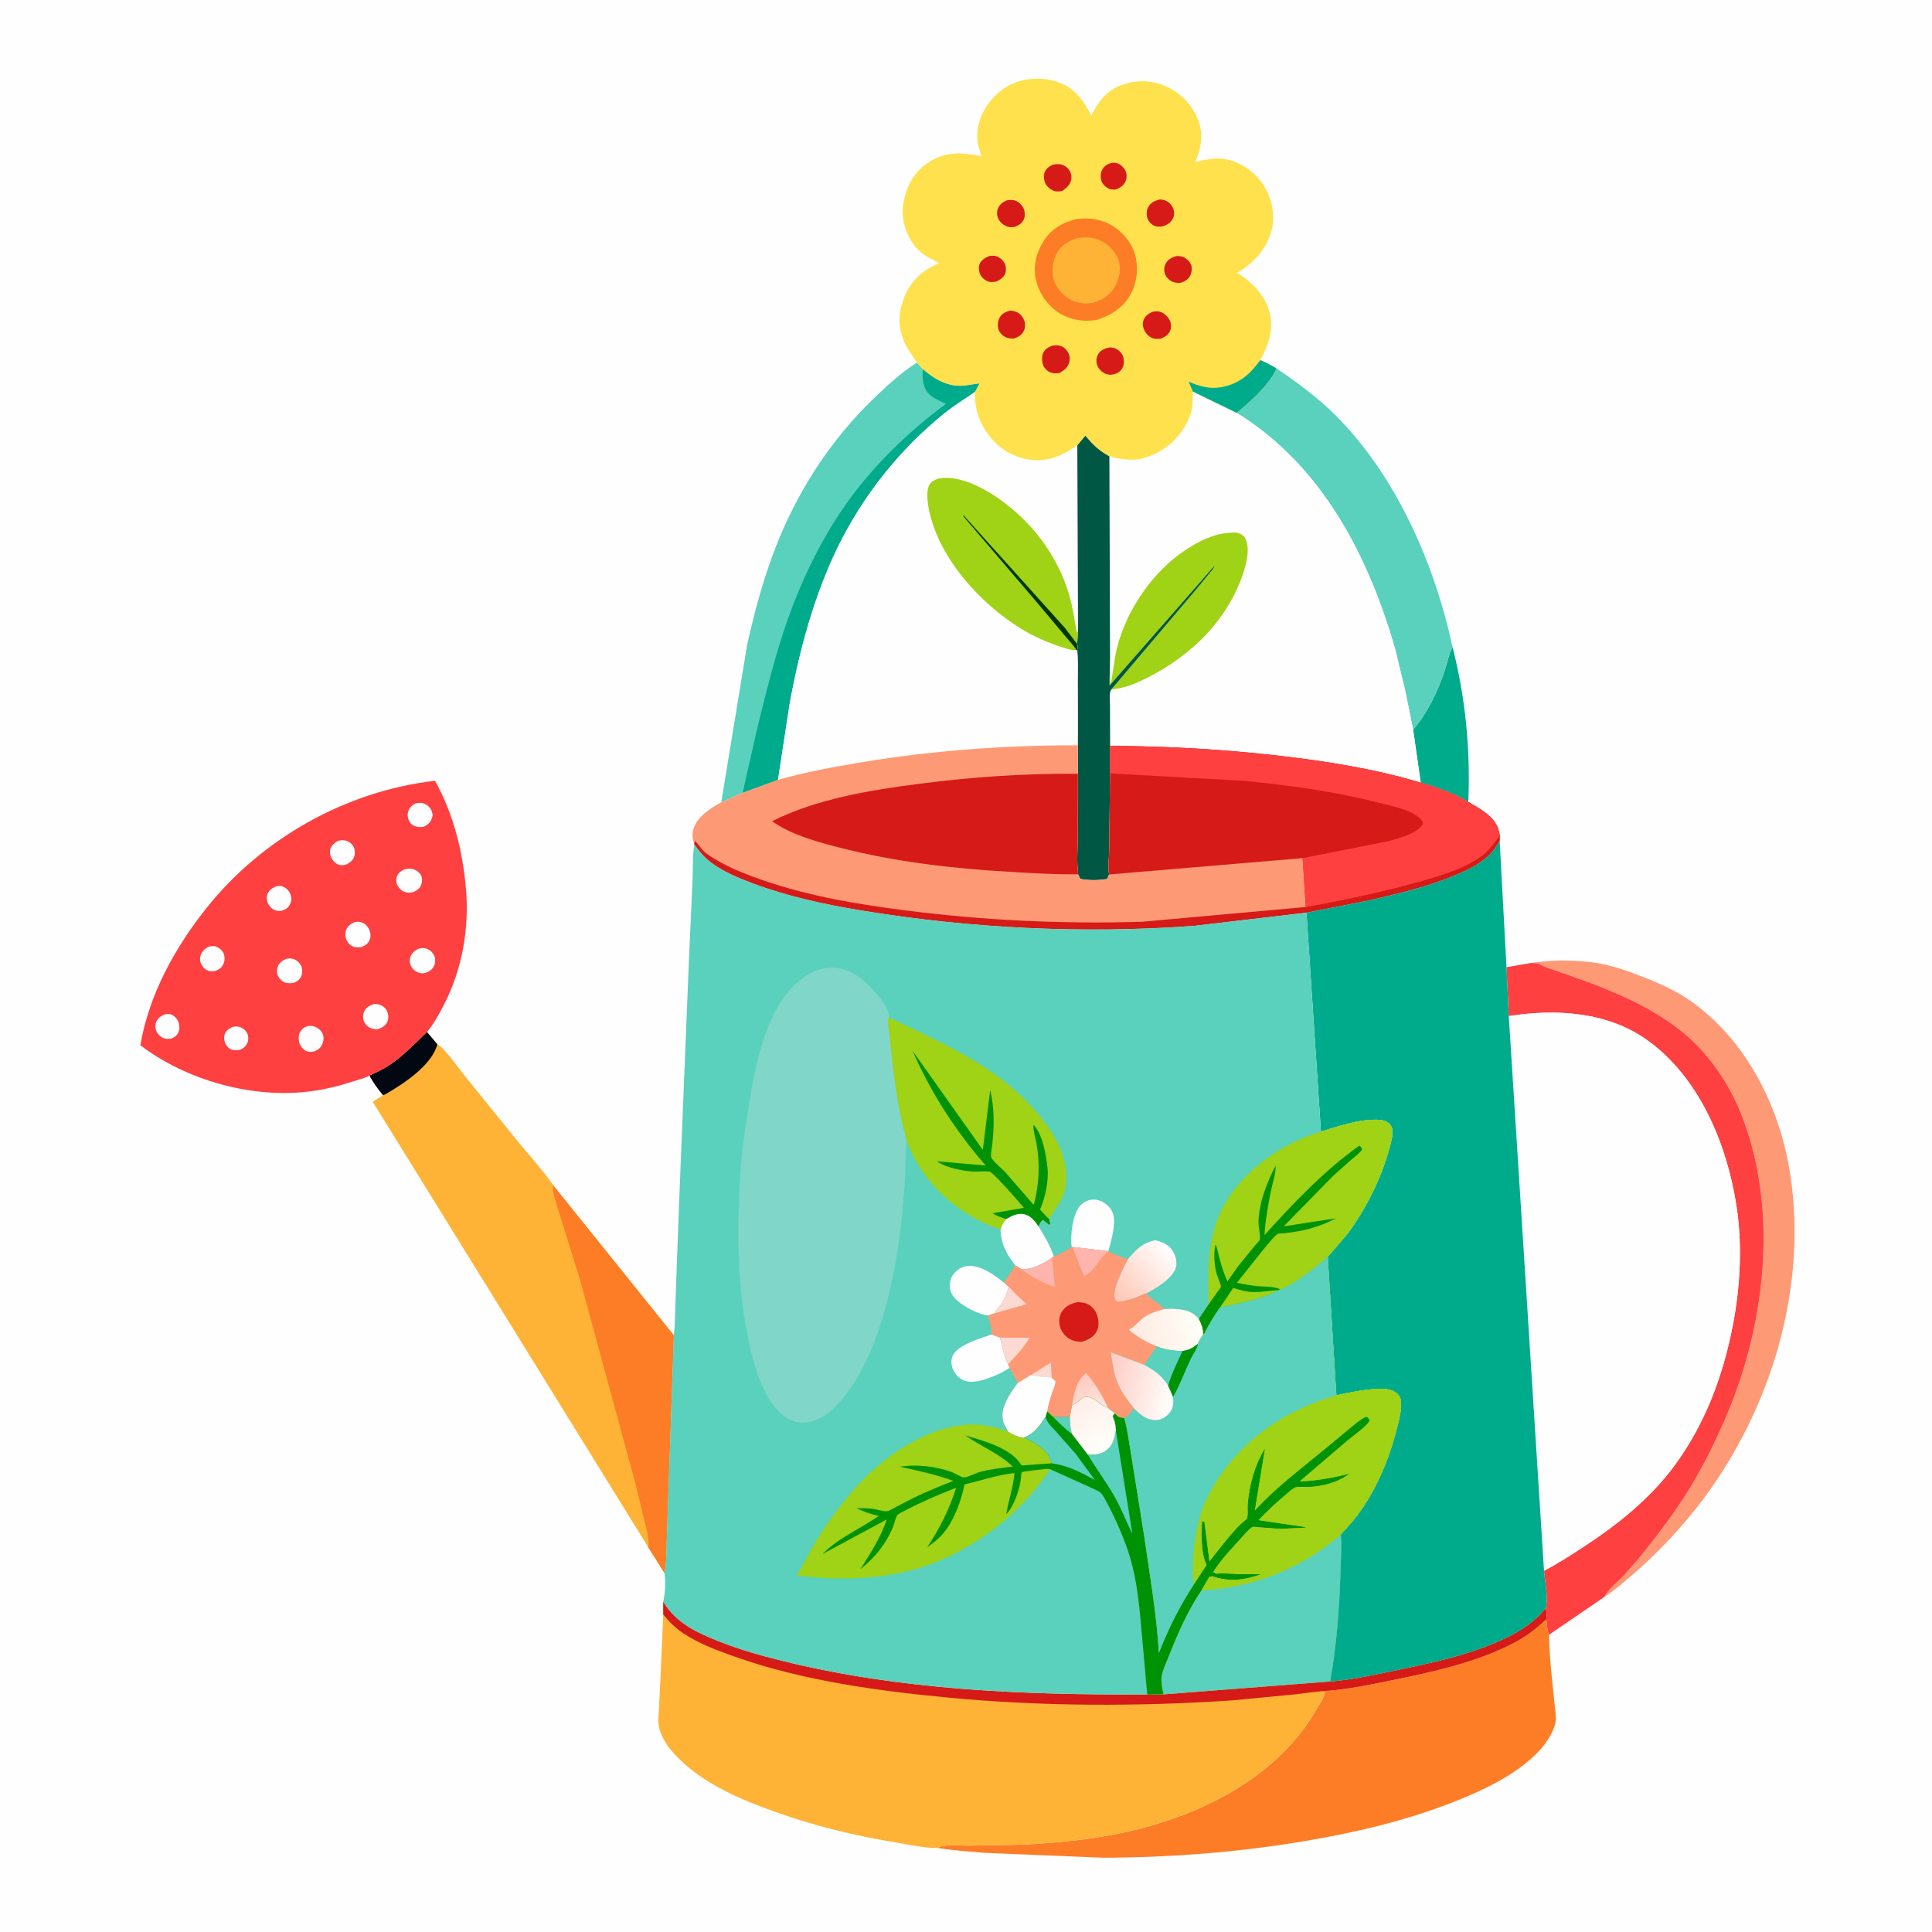 <svg version="1.1" xmlns="http://www.w3.org/2000/svg" style="display: block;" viewBox="0 0 2048 2048" width="1024" height="1024">
<defs>
	<linearGradient id="Gradient1" gradientUnits="userSpaceOnUse" x1="1181.1" y1="1377.05" x2="1239.33" y2="1322.17">
		<stop class="stop0" offset="0" stop-opacity="1" stop-color="rgb(255,197,180)"/>
		<stop class="stop1" offset="1" stop-opacity="1" stop-color="rgb(255,255,255)"/>
	</linearGradient>
	<linearGradient id="Gradient2" gradientUnits="userSpaceOnUse" x1="1141.83" y1="1462.42" x2="1158.91" y2="1494">
		<stop class="stop0" offset="0" stop-opacity="1" stop-color="rgb(255,202,191)"/>
		<stop class="stop1" offset="1" stop-opacity="1" stop-color="rgb(255,227,218)"/>
	</linearGradient>
	<linearGradient id="Gradient3" gradientUnits="userSpaceOnUse" x1="1203.99" y1="1422.38" x2="1270.42" y2="1400.99">
		<stop class="stop0" offset="0" stop-opacity="1" stop-color="rgb(254,234,225)"/>
		<stop class="stop1" offset="1" stop-opacity="1" stop-color="rgb(255,255,247)"/>
	</linearGradient>
	<linearGradient id="Gradient4" gradientUnits="userSpaceOnUse" x1="1143.89" y1="1484.14" x2="1170.83" y2="1536.01">
		<stop class="stop0" offset="0" stop-opacity="1" stop-color="rgb(255,238,231)"/>
		<stop class="stop1" offset="1" stop-opacity="1" stop-color="rgb(255,255,251)"/>
	</linearGradient>
	<linearGradient id="Gradient5" gradientUnits="userSpaceOnUse" x1="1173.67" y1="1464.37" x2="1243.36" y2="1477.45">
		<stop class="stop0" offset="0" stop-opacity="1" stop-color="rgb(255,203,196)"/>
		<stop class="stop1" offset="1" stop-opacity="1" stop-color="rgb(255,255,252)"/>
	</linearGradient>
</defs>
<path transform="translate(0,0)" fill="rgb(254,254,254)" d="M -0 -0 L 2048 0 L 2048 2048 L -0 2048 L -0 -0 z"/>
<path transform="translate(0,0)" fill="rgb(0,171,139)" d="M 1539.78 685.933 C 1553.51 739.694 1558.77 794.802 1556.51 850.138 C 1541.32 840.831 1523.03 834.706 1506.01 829.658 L 1497.99 773.534 C 1513.23 755.57 1524.2 732.73 1531.57 710.433 C 1534.16 702.589 1535.89 693.18 1539.78 685.933 z"/>
<path transform="translate(0,0)" fill="rgb(254,153,118)" d="M 1622.75 1020.83 C 1647.52 1017.03 1677.33 1017.2 1701.73 1022.6 C 1716.26 1025.82 1730.14 1031.08 1743.96 1036.5 C 1761.7 1043.45 1779.46 1051.66 1794.87 1062.97 C 1853.39 1105.89 1887.45 1175.82 1897.98 1246.5 C 1915.76 1365.86 1877.54 1492.47 1806 1588.48 C 1783.43 1618.78 1756.88 1646.79 1728.16 1671.34 C 1719.62 1678.65 1710.48 1686.76 1700.93 1692.63 C 1704.91 1684.18 1714.64 1677.15 1721.07 1670.35 L 1740.62 1647.87 C 1758.84 1624.99 1776.38 1601.9 1791.62 1576.9 C 1805.17 1554.68 1817 1530.7 1827.5 1506.92 C 1871.26 1407.79 1886.27 1284.01 1845.98 1181.56 C 1833.48 1149.76 1812.48 1118.46 1786.29 1096.35 C 1757.32 1071.9 1723.06 1056.23 1687.97 1042.71 L 1652.2 1029.95 C 1646.38 1027.9 1638.81 1025.82 1633.5 1022.82 C 1629.72 1020.68 1626.95 1020.88 1622.75 1020.83 z"/>
<path transform="translate(0,0)" fill="rgb(89,209,188)" d="M 1353.26 390.628 C 1374.69 405.023 1396.48 421.178 1414.84 439.377 C 1479.91 503.869 1520.65 597.487 1539.78 685.933 C 1535.89 693.18 1534.16 702.589 1531.57 710.433 C 1524.2 732.73 1513.23 755.57 1497.99 773.534 L 1489.51 731.719 L 1478.93 688.071 C 1450.3 588.506 1401.33 493.645 1311.01 437.685 C 1326.27 424.746 1344.67 408.989 1353.26 390.628 z"/>
<path transform="translate(0,0)" fill="rgb(254,64,65)" d="M 1596.95 1025.27 L 1622.75 1020.83 C 1626.95 1020.88 1629.72 1020.68 1633.5 1022.82 C 1638.81 1025.82 1646.38 1027.9 1652.2 1029.95 L 1687.97 1042.71 C 1723.06 1056.23 1757.32 1071.9 1786.29 1096.35 C 1812.48 1118.46 1833.48 1149.76 1845.98 1181.56 C 1886.27 1284.01 1871.26 1407.79 1827.5 1506.92 C 1817 1530.7 1805.17 1554.68 1791.62 1576.9 C 1776.38 1601.9 1758.84 1624.99 1740.62 1647.87 L 1721.07 1670.35 C 1714.64 1677.15 1704.91 1684.18 1700.93 1692.63 L 1642.08 1732.85 C 1639.67 1727.57 1640.22 1722.07 1639.07 1716.48 C 1639.7 1712.14 1639.58 1708.98 1638.57 1704.71 C 1641.42 1693.62 1637.66 1676.64 1636.72 1665.04 C 1651.08 1657.68 1664.78 1648.74 1678.3 1639.93 C 1714.56 1616.33 1749.6 1588.25 1775.34 1553.14 C 1807.54 1509.21 1826.54 1458.36 1836.78 1405.2 C 1844.83 1363.39 1847.18 1319.13 1840.5 1276.95 C 1830.19 1211.83 1801.14 1141.78 1745.73 1102.31 C 1703.86 1072.49 1648.76 1069.16 1599.38 1077.16 L 1596.95 1025.27 z"/>
<path transform="translate(0,0)" fill="rgb(89,209,188)" d="M 971.979 384.341 L 978.178 391.173 C 990.801 402.15 1004.67 410.215 1022.04 408.759 L 1038.4 406.367 L 1033.54 415.474 C 1022.63 423.02 1011.42 429.839 1001.07 438.177 C 953.886 476.196 914.823 525.355 888.198 579.731 C 862.84 631.518 847.234 690.05 836.942 746.562 L 824.703 826.695 L 787.209 840.462 L 764.557 850.466 L 792.004 683.5 C 800.634 644.702 811.348 605.543 826.774 568.844 C 849.589 514.563 882.293 465.106 924.5 424.07 C 939.091 409.883 954.774 395.23 971.979 384.341 z"/>
<path transform="translate(0,0)" fill="rgb(0,171,139)" d="M 787.209 840.462 L 802.826 771.632 C 812.454 732.391 822.338 692.032 835.951 654 C 850.431 613.544 870.407 572.321 894.979 537 C 924.219 494.968 961.8 458.504 1002.81 428.063 C 996.493 425.076 988.922 422.149 984.12 416.96 C 978.213 410.577 977.637 400.763 978.093 392.495 L 978.178 391.173 C 990.801 402.15 1004.67 410.215 1022.04 408.759 L 1038.4 406.367 L 1033.54 415.474 C 1022.63 423.02 1011.42 429.839 1001.07 438.177 C 953.886 476.196 914.823 525.355 888.198 579.731 C 862.84 631.518 847.234 690.05 836.942 746.562 L 824.703 826.695 L 787.209 840.462 z"/>
<path transform="translate(0,0)" fill="rgb(253,125,39)" d="M 1639.07 1716.48 C 1640.22 1722.07 1639.67 1727.57 1642.08 1732.85 C 1642.18 1750.83 1644.05 1768.73 1645.86 1786.61 L 1648.29 1810.04 C 1648.86 1815.53 1649.96 1821.54 1648.67 1826.97 C 1646.06 1837.98 1637.66 1849.82 1629.81 1857.81 C 1606.86 1881.2 1574.26 1896.82 1544.22 1908.81 C 1492.29 1929.52 1439.25 1942.11 1384.29 1951.43 C 1313.31 1963.46 1241.39 1969.04 1169.4 1969.28 L 1043.61 1964.06 C 1027.18 1962.63 1010.16 1961.65 993.919 1958.84 C 999.658 1954.5 1017.95 1956.45 1025.31 1956.48 L 1085.81 1955.34 C 1126.92 1953.04 1168.57 1948.82 1208.52 1938.47 C 1281.52 1919.57 1355.57 1880.56 1394.57 1813.43 C 1397.06 1809.16 1403.39 1799.94 1404.05 1795.5 C 1404.2 1794.52 1403.54 1793.59 1403.29 1792.63 C 1427.67 1791.03 1452.09 1785.96 1476 1781.05 C 1518.87 1772.25 1564.87 1762.28 1603.97 1742.02 C 1617.32 1735.11 1628.31 1726.93 1639.07 1716.48 z"/>
<path transform="translate(0,0)" fill="rgb(254,179,54)" d="M 391.588 1140.21 C 398.836 1136.87 406.144 1133.46 412.797 1129.02 C 427.705 1119.07 439.748 1106.24 452.641 1093.97 L 463.602 1106.97 C 470.469 1109.97 486.401 1132.66 491.967 1139.58 L 546.515 1207.01 C 559.533 1223.1 574.293 1238.95 586.103 1255.89 L 586.226 1256.22 L 714.329 1415.56 L 708.007 1596.73 L 706.719 1635.44 C 706.466 1645.95 706.545 1657.08 704.257 1667.36 L 687.176 1640.13 L 395.078 1167.89 L 406.002 1160.93 C 400.597 1154.47 395.688 1147.57 391.588 1140.21 z"/>
<path transform="translate(0,0)" fill="rgb(1,8,18)" d="M 391.588 1140.21 C 398.836 1136.87 406.144 1133.46 412.797 1129.02 C 427.705 1119.07 439.748 1106.24 452.641 1093.97 L 463.602 1106.97 C 457.777 1129.39 427.759 1148.88 408.718 1159.84 C 407.205 1160.71 407.771 1160.43 406.002 1160.93 C 400.597 1154.47 395.688 1147.57 391.588 1140.21 z"/>
<path transform="translate(0,0)" fill="rgb(253,125,39)" d="M 586.226 1256.22 L 714.329 1415.56 L 708.007 1596.73 L 706.719 1635.44 C 706.466 1645.95 706.545 1657.08 704.257 1667.36 L 687.176 1640.13 C 688.658 1630.96 685.029 1620.27 682.908 1611.3 L 673.512 1572.39 L 615.074 1357.37 L 592.45 1284.69 C 589.919 1275.83 585.268 1265.47 586.226 1256.22 z"/>
<path transform="translate(0,0)" fill="rgb(254,64,65)" d="M 391.588 1140.21 C 387.583 1142.58 381.436 1144.04 376.965 1145.51 C 361.262 1150.67 345.474 1154.74 329.062 1156.87 C 267.819 1164.82 197.836 1145.35 148.768 1107.99 C 157.998 1054.21 185.229 1004.83 218.962 962.466 C 277.859 888.499 367.17 838.417 461.128 827.667 C 480.658 862.687 490.261 901.595 493.855 941.307 C 497.684 983.613 490.125 1027 470.716 1064.84 C 465.506 1074.99 459.964 1085.16 452.641 1093.97 C 439.748 1106.24 427.705 1119.07 412.797 1129.02 C 406.144 1133.46 398.836 1136.87 391.588 1140.21 z"/>
<path transform="translate(0,0)" fill="rgb(254,254,254)" d="M 246.856 1088.5 C 249.044 1088.14 251.545 1087.94 253.694 1088.56 C 257.042 1089.52 260.095 1091.82 261.798 1094.87 C 263.399 1097.75 263.604 1101.95 262.436 1105.02 C 260.88 1109.12 258.275 1110.97 254.5 1112.89 C 251.761 1113.28 248.591 1113.63 245.923 1112.73 C 242.749 1111.65 240.244 1109.12 238.885 1106.1 C 237.474 1102.97 237.12 1098.67 238.575 1095.47 C 240.226 1091.84 243.34 1089.95 246.856 1088.5 z"/>
<path transform="translate(0,0)" fill="rgb(254,254,254)" d="M 173.838 1075.5 C 176.021 1075.02 178.956 1074.62 181.113 1075.28 C 184.019 1076.17 186.844 1078.96 188.283 1081.57 C 190.108 1084.87 190.698 1089.74 189.453 1093.33 C 188.009 1097.48 185.382 1099.37 181.5 1101.03 C 179.547 1101.24 177.45 1101.34 175.5 1101.07 C 171.976 1100.58 168.556 1097.66 166.703 1094.75 C 164.715 1091.63 164.265 1087.98 165.232 1084.41 C 166.443 1079.94 169.944 1077.49 173.838 1075.5 z"/>
<path transform="translate(0,0)" fill="rgb(254,254,254)" d="M 440.852 851.5 C 443.384 851.098 445.502 850.788 448.028 851.421 C 451.825 852.373 455.078 854.888 456.944 858.342 C 457.912 860.134 458.993 863.468 458.41 865.461 C 456.684 871.36 454.78 873.381 449.397 876.31 C 446.525 876.793 444.418 876.956 441.5 876.279 C 438.281 875.531 435.419 873.596 433.866 870.638 C 432.205 867.477 431.6 863.842 432.683 860.412 C 434.134 855.816 436.666 853.584 440.852 851.5 z"/>
<path transform="translate(0,0)" fill="rgb(254,254,254)" d="M 292.779 939.5 C 295.359 939.055 297.546 938.859 300.034 939.873 C 303.525 941.295 306.55 944.363 307.841 947.914 C 309.154 951.527 309.138 955.154 307.394 958.621 C 305.429 962.527 302.496 964.205 298.5 965.488 C 296.714 965.745 294.772 965.681 293 965.263 C 289.243 964.376 286.501 961.988 284.56 958.668 C 282.777 955.619 282.268 951.199 283.512 947.861 C 285.085 943.64 288.85 941.166 292.779 939.5 z"/>
<path transform="translate(0,0)" fill="rgb(254,254,254)" d="M 221.214 1003.5 C 223.138 1003.08 225.549 1002.76 227.5 1003.03 C 230.672 1003.47 235.151 1006.83 236.587 1009.64 C 238.452 1013.28 238.49 1017.83 236.953 1021.59 C 235.243 1025.78 232.522 1027.5 228.5 1029.14 C 226.366 1029.63 224.154 1029.88 221.999 1029.36 C 218.526 1028.52 215.932 1026.43 214.098 1023.4 C 211.978 1019.89 211.456 1016.64 212.701 1012.72 C 214.172 1008.09 217.116 1005.78 221.214 1003.5 z"/>
<path transform="translate(0,0)" fill="rgb(254,254,254)" d="M 357.852 891.5 C 360.087 890.727 362.651 890.557 365 890.815 C 368.733 891.226 372.051 893.529 374.192 896.562 C 376.214 899.427 376.594 904.019 375.703 907.344 C 374.512 911.79 371.366 914.136 367.5 916.194 C 365.373 917.007 362.71 917.354 360.444 916.975 C 357.238 916.439 354.263 913.96 352.514 911.317 C 350.471 908.23 349.061 904.129 350.104 900.436 C 351.324 896.111 354.211 893.806 357.852 891.5 z"/>
<path transform="translate(0,0)" fill="rgb(254,254,254)" d="M 428.812 921.5 C 431.419 920.893 434.427 920.601 437.086 921.102 C 440.388 921.724 444.27 924.449 446.007 927.3 C 447.734 930.136 447.731 934.258 446.743 937.36 C 445.417 941.523 442.191 943.647 438.5 945.519 C 436.047 946.242 433.021 946.412 430.5 945.914 C 426.686 945.161 423.128 941.961 421.354 938.59 C 419.903 935.833 419.568 932.672 420.549 929.705 C 421.971 925.402 424.913 923.399 428.812 921.5 z"/>
<path transform="translate(0,0)" fill="rgb(254,254,254)" d="M 396.949 1064.21 C 398.78 1064.37 400.738 1064.51 402.5 1065.05 C 406.068 1066.15 409.133 1069.03 410.515 1072.48 C 411.862 1075.84 412.044 1080 410.499 1083.32 C 408.362 1087.9 404.298 1089.78 399.742 1091.2 C 397.632 1090.97 395.385 1090.77 393.382 1090.03 C 390 1088.79 386.786 1085.52 385.581 1082.11 C 384.424 1078.85 384.732 1074.75 386.349 1071.7 C 388.663 1067.32 392.399 1065.5 396.949 1064.21 z"/>
<path transform="translate(0,0)" fill="rgb(254,254,254)" d="M 303.168 1016.5 C 305.164 1016.08 307.476 1015.9 309.5 1016.2 C 313.002 1016.73 316.855 1019.61 318.556 1022.66 C 320.395 1025.96 320.862 1029.95 319.765 1033.58 C 318.405 1038.08 315.561 1039.95 311.5 1041.87 C 308.589 1042.24 305.067 1042.59 302.239 1041.62 C 299.056 1040.53 296.125 1037.49 294.697 1034.49 C 293.368 1031.7 293.329 1027.88 294.341 1024.99 C 295.885 1020.57 299.114 1018.38 303.168 1016.5 z"/>
<path transform="translate(0,0)" fill="rgb(254,254,254)" d="M 443.939 1005.5 C 446.838 1004.98 449.333 1004.65 452.177 1005.66 C 456.143 1007.06 459.039 1010.05 460.63 1013.92 C 461.735 1016.61 461.364 1021.6 460.028 1024.14 C 457.91 1028.17 454.66 1030.05 450.5 1031.45 C 448.609 1031.95 446.721 1031.78 444.825 1031.36 C 441.079 1030.52 437.785 1027.85 435.971 1024.5 C 434.22 1021.27 433.854 1017.76 435.118 1014.27 C 436.746 1009.77 439.76 1007.47 443.939 1005.5 z"/>
<path transform="translate(0,0)" fill="rgb(254,254,254)" d="M 375.82 977.5 C 378.551 976.971 380.583 976.954 383.28 977.782 C 386.676 978.825 389.324 981.394 390.959 984.5 C 392.725 987.856 393.356 992.228 392.033 995.829 C 390.422 1000.21 387.601 1002.04 383.5 1003.86 C 380.884 1004.14 377.773 1004.48 375.227 1003.73 C 372.028 1002.79 369.359 1000.27 367.808 997.376 C 365.908 993.829 365.442 989.7 366.905 985.916 C 368.608 981.508 371.681 979.371 375.82 977.5 z"/>
<path transform="translate(0,0)" fill="rgb(254,254,254)" d="M 327.07 1087.5 C 328.943 1087.35 330.687 1087.43 332.5 1087.96 C 336.285 1089.06 339.93 1091.61 341.695 1095.21 C 343.617 1099.12 343.183 1103.19 341.486 1107.1 C 339.766 1111.06 337.055 1112.84 333.228 1114.5 C 330.317 1115.16 327.229 1115.41 324.455 1114.06 C 321.178 1112.47 318.248 1108.81 317.284 1105.31 C 316.336 1101.87 316.324 1096.57 318.37 1093.5 C 320.666 1090.05 323.113 1088.46 327.07 1087.5 z"/>
<path transform="translate(0,0)" fill="rgb(254,254,254)" d="M 1033.54 415.474 C 1032.58 434.775 1039.52 452.022 1052.32 466.313 C 1063.68 478.992 1079.77 486.877 1096.85 487.756 C 1114 488.637 1128.33 481.57 1142 471.961 L 1142.76 669.321 C 1142.46 673.635 1142.4 678.119 1141.61 682.367 C 1142.76 685.516 1142.67 685.877 1141.89 689.165 C 1143.19 699.743 1142.54 710.995 1142.59 721.671 L 1142.7 773.501 L 1142.37 790.046 C 1065.94 790.012 988.745 795.474 913.311 808.042 C 883.413 813.023 853.907 818.399 824.703 826.695 L 836.942 746.562 C 847.234 690.05 862.84 631.518 888.198 579.731 C 914.823 525.355 953.886 476.196 1001.07 438.177 C 1011.42 429.839 1022.63 423.02 1033.54 415.474 z"/>
<path transform="translate(0,0)" fill="rgb(160,210,21)" d="M 1141 689.038 C 1135.82 689.568 1129.18 687.184 1124.26 685.573 C 1109.47 680.728 1095.48 674.505 1082.21 666.332 C 1039.54 640.034 997.035 593.499 985.473 543.723 C 983.667 535.951 980.834 519.813 985.797 512.905 C 987.956 509.9 992.249 507.874 995.793 507.221 C 1016.48 503.407 1042.1 516.969 1058.5 528.417 C 1093.85 553.096 1120.86 588.569 1133.23 630.136 C 1137.1 643.143 1139 657.147 1141.43 670.5 L 1142.76 669.321 C 1142.46 673.635 1142.4 678.119 1141.61 682.367 C 1142.76 685.516 1142.67 685.877 1141.89 689.165 L 1141 689.038 z"/>
<path transform="translate(0,0)" fill="rgb(0,55,0)" d="M 1141 689.038 C 1138.31 684.314 1133.32 679.357 1129.85 675.04 L 1094.86 633.491 L 1020.95 547 L 1021.5 546.35 L 1128.47 665.195 L 1141.61 682.367 C 1142.76 685.516 1142.67 685.877 1141.89 689.165 L 1141 689.038 z"/>
<path transform="translate(0,0)" fill="rgb(254,254,254)" d="M 1599.38 1077.16 C 1648.76 1069.16 1703.86 1072.49 1745.73 1102.31 C 1801.14 1141.78 1830.19 1211.83 1840.5 1276.95 C 1847.18 1319.13 1844.83 1363.39 1836.78 1405.2 C 1826.54 1458.36 1807.54 1509.21 1775.34 1553.14 C 1749.6 1588.25 1714.56 1616.33 1678.3 1639.93 C 1664.78 1648.74 1651.08 1657.68 1636.72 1665.04 L 1599.38 1077.16 z"/>
<path transform="translate(0,0)" fill="rgb(254,254,254)" d="M 1264.5 415.048 L 1311.01 437.685 C 1401.33 493.645 1450.3 588.506 1478.93 688.071 L 1489.51 731.719 L 1497.99 773.534 L 1506.01 829.658 C 1457.64 815.152 1406.81 807.029 1356.74 801.249 C 1296.53 794.297 1237.38 790.946 1176.78 790.667 L 1176.65 819.827 L 1175.93 897.755 C 1175.88 906.972 1174.4 918.035 1175.63 926.965 L 1173.72 931.687 C 1166.41 933.293 1152.18 933.521 1145.01 931.5 L 1142.82 926.747 C 1141.19 913.938 1142.33 900.033 1142.42 887.107 L 1142.57 820.261 L 1142.7 773.501 L 1142.59 721.671 C 1142.54 710.995 1143.19 699.743 1141.89 689.165 C 1142.67 685.877 1142.76 685.516 1141.61 682.367 C 1142.4 678.119 1142.46 673.635 1142.76 669.321 L 1142 471.961 L 1150.54 461.655 C 1158.29 471.067 1165.2 477.794 1175.99 483.629 C 1187.39 486.734 1200.82 489.112 1212.38 485.629 L 1214 485.112 C 1225.39 481.606 1235.3 475.774 1243.9 467.5 C 1252.5 459.221 1260.68 446.534 1263.15 434.775 C 1264.47 428.509 1264.3 421.454 1264.5 415.048 z"/>
<path transform="translate(0,0)" fill="rgb(160,210,21)" d="M 1176.68 696.496 C 1176.77 706.043 1176.21 716.079 1177.31 725.547 C 1180.26 711.926 1181.01 698.196 1184.61 684.645 C 1195.13 645.126 1222.95 604.857 1257.29 582.588 C 1270.54 573.998 1285.75 566.185 1301.74 564.921 C 1304.77 564.682 1309.1 564.119 1312.05 564.885 C 1315.26 565.718 1318.4 567.572 1319.99 570.581 C 1326.15 582.289 1320.15 601.591 1315.85 613.198 C 1297.17 663.605 1255.26 700.942 1207.25 722.703 C 1197.67 727.044 1188.5 729.783 1178.03 730.918 L 1267.46 625.5 L 1282.45 607.304 C 1284.3 604.951 1286.89 602.484 1287.5 599.559 L 1176.1 726.769 L 1176.68 696.496 z"/>
<path transform="translate(0,0)" fill="rgb(0,87,68)" d="M 1142 471.961 L 1150.54 461.655 C 1158.29 471.067 1165.2 477.794 1175.99 483.629 L 1176.68 696.496 L 1176.1 726.769 L 1287.5 599.559 C 1286.89 602.484 1284.3 604.951 1282.45 607.304 L 1267.46 625.5 L 1178.03 730.918 C 1175.36 734.644 1176.62 743.219 1176.62 747.745 L 1176.78 790.667 L 1176.65 819.827 L 1175.93 897.755 C 1175.88 906.972 1174.4 918.035 1175.63 926.965 L 1173.72 931.687 C 1166.41 933.293 1152.18 933.521 1145.01 931.5 L 1142.82 926.747 C 1141.19 913.938 1142.33 900.033 1142.42 887.107 L 1142.57 820.261 L 1142.7 773.501 L 1142.59 721.671 C 1142.54 710.995 1143.19 699.743 1141.89 689.165 C 1142.67 685.877 1142.76 685.516 1141.61 682.367 C 1142.4 678.119 1142.46 673.635 1142.76 669.321 L 1142 471.961 z"/>
<path transform="translate(0,0)" fill="rgb(254,225,76)" d="M 971.979 384.341 L 961.919 369.196 C 954.359 355.97 951.246 339.614 955.422 324.734 L 955.93 323 L 958.944 314 C 966.203 297.028 978.35 286.046 995.236 279.24 C 994.24 277.38 983.724 272.922 981.338 271.296 C 976.005 267.662 971.198 263.136 967.5 257.832 C 959.226 245.967 954.97 229.637 957.64 215.258 C 960.795 198.263 968.241 183.121 982.834 173.128 C 1002.21 159.863 1018.87 161.586 1040.56 165.59 L 1037.58 156.5 C 1035.2 148.517 1035.43 139.832 1037.43 131.766 C 1041.64 114.811 1053.5 99.662 1068.68 91.072 C 1083.55 82.663 1103.46 81.392 1119.61 86.367 C 1138.74 92.257 1148.12 105.743 1156.89 122.591 C 1163.31 108.78 1172.84 96.647 1187.32 90.801 C 1203.02 84.46 1219.75 84.555 1235.24 91.202 C 1250.98 97.955 1263.35 110.6 1269.75 126.487 C 1276.15 142.386 1273.45 156.518 1267.01 171.69 C 1279.4 168.999 1289.47 166.322 1302.21 169.399 C 1317.7 173.137 1331.7 183.889 1340.08 197.403 C 1348.34 210.739 1351.87 228.599 1347.99 244 C 1343.09 263.386 1328.36 279.597 1311.33 289.312 C 1325.7 297.519 1340.08 312.338 1345.01 328.4 C 1350.95 347.703 1345.26 364.753 1335.96 381.734 C 1342.1 384.232 1347.58 387.212 1353.26 390.628 C 1344.67 408.989 1326.27 424.746 1311.01 437.685 L 1264.5 415.048 C 1264.3 421.454 1264.47 428.509 1263.15 434.775 C 1260.68 446.534 1252.5 459.221 1243.9 467.5 C 1235.3 475.774 1225.39 481.606 1214 485.112 L 1212.38 485.629 C 1200.82 489.112 1187.39 486.734 1175.99 483.629 C 1165.2 477.794 1158.29 471.067 1150.54 461.655 L 1142 471.961 C 1128.33 481.57 1114 488.637 1096.85 487.756 C 1079.77 486.877 1063.68 478.992 1052.32 466.313 C 1039.52 452.022 1032.58 434.775 1033.54 415.474 L 1038.4 406.367 L 1022.04 408.759 C 1004.67 410.215 990.801 402.15 978.178 391.173 L 971.979 384.341 z"/>
<path transform="translate(0,0)" fill="rgb(214,26,23)" d="M 1179.21 172.5 C 1181.42 172.569 1183.74 172.61 1185.75 173.628 C 1189.18 175.369 1192.49 179.009 1193.67 182.711 C 1194.65 185.815 1194.34 190.134 1192.76 192.995 C 1190.48 197.129 1186.89 199.505 1182.5 200.886 C 1179.57 201.11 1177.43 200.928 1174.73 199.623 C 1171.61 198.114 1168.08 194.48 1167.31 191 C 1166.47 187.243 1166.59 182.797 1168.66 179.467 C 1171.29 175.238 1174.49 173.567 1179.21 172.5 z"/>
<path transform="translate(0,0)" fill="rgb(214,26,23)" d="M 1048.44 271.5 C 1050.78 271.053 1053.49 270.868 1055.8 271.541 C 1059.75 272.689 1063.35 275.819 1065.12 279.521 C 1066.55 282.502 1066.79 287.454 1065.35 290.507 C 1063.51 294.399 1059.7 296.882 1055.89 298.5 C 1053.88 298.884 1051.54 299.11 1049.5 298.86 C 1045.47 298.364 1041.53 295.111 1039.51 291.706 C 1037.67 288.598 1037.05 283.456 1038.36 280.042 C 1039.98 275.782 1044.48 273.149 1048.44 271.5 z"/>
<path transform="translate(0,0)" fill="rgb(214,26,23)" d="M 1246.8 271.5 C 1249.67 271.269 1252.45 271.539 1255.06 272.856 C 1258.6 274.645 1262.05 278.029 1263 282 C 1263.76 285.183 1263.09 289.678 1261.45 292.485 C 1258.86 296.905 1255.33 298.765 1250.5 299.924 C 1247.93 299.892 1245.33 299.687 1242.94 298.637 C 1239.2 296.993 1236.12 293.894 1234.83 290 C 1233.69 286.537 1234.01 282.611 1235.76 279.375 C 1238.13 274.993 1242.21 272.837 1246.8 271.5 z"/>
<path transform="translate(0,0)" fill="rgb(214,26,23)" d="M 1229.12 211.5 C 1231.56 211.491 1233.56 211.762 1235.79 212.734 C 1239.81 214.478 1242.37 217.805 1243.88 221.833 C 1245.15 225.224 1244.83 228.707 1243.14 231.911 C 1240.67 236.605 1236.44 238.9 1231.5 240.181 C 1229.17 240.246 1226.48 240.437 1224.27 239.615 C 1220.9 238.363 1217.37 234.697 1216.27 231.297 C 1215.13 227.781 1215.27 222.733 1217.19 219.5 C 1220.08 214.631 1223.85 212.847 1229.12 211.5 z"/>
<path transform="translate(0,0)" fill="rgb(214,26,23)" d="M 1176.22 368.236 C 1178.98 368.448 1181.51 368.723 1183.93 370.176 C 1187.28 372.188 1190.34 375.892 1191.01 379.813 C 1191.67 383.684 1191.37 388.202 1188.95 391.436 C 1185.97 395.439 1182.3 396.751 1177.5 397.249 C 1174.83 397.241 1172.22 396.661 1169.92 395.247 C 1166.76 393.305 1163.72 389.847 1162.76 386.214 C 1161.82 382.618 1162.16 378.659 1164.12 375.445 C 1166.88 370.918 1171.32 369.346 1176.22 368.236 z"/>
<path transform="translate(0,0)" fill="rgb(214,26,23)" d="M 1116.42 174.5 C 1118.35 174.124 1120.54 173.903 1122.5 173.968 C 1126.08 174.086 1130.03 176.243 1132.32 178.939 C 1134.81 181.859 1136.18 185.639 1135.63 189.5 C 1134.73 195.734 1131.08 198.691 1126.31 202.26 C 1123.97 202.796 1120.86 203.221 1118.5 202.694 C 1114.7 201.844 1110.71 198.757 1108.71 195.456 C 1106.66 192.081 1106 186.355 1107.41 182.623 C 1109 178.413 1112.54 176.221 1116.42 174.5 z"/>
<path transform="translate(0,0)" fill="rgb(214,26,23)" d="M 1071.07 329.216 C 1073.16 329.5 1075.36 329.872 1077.35 330.626 C 1081.34 332.144 1084.26 336.085 1085.8 339.942 C 1087.09 343.199 1086.83 347.434 1085.37 350.607 C 1083.28 355.143 1079.05 357.526 1074.5 358.896 C 1071.3 358.894 1068.55 358.701 1065.64 357.226 C 1062.31 355.543 1059.13 352.197 1058.24 348.5 C 1057.24 344.356 1057.75 339.765 1059.99 336.122 C 1062.59 331.907 1066.5 330.413 1071.07 329.216 z"/>
<path transform="translate(0,0)" fill="rgb(214,26,23)" d="M 1066.97 212.5 C 1069.68 211.854 1073.09 211.603 1075.77 212.49 C 1079.82 213.827 1083.34 217.111 1085.06 221 C 1086.48 224.214 1086.74 228.842 1085.46 232.144 C 1083.71 236.621 1079.87 238.785 1075.66 240.5 C 1073.03 240.901 1071.05 241.139 1068.47 240.356 C 1064.2 239.065 1060.32 236.028 1058.3 231.992 C 1056.72 228.85 1056.47 224.408 1057.79 221.131 C 1059.54 216.789 1062.84 214.343 1066.97 212.5 z"/>
<path transform="translate(0,0)" fill="rgb(214,26,23)" d="M 1221.85 330.5 C 1224.31 330.011 1227.31 329.751 1229.74 330.513 C 1234.25 331.927 1237.98 335.534 1240.05 339.732 C 1241.54 342.759 1241.69 347.763 1240.3 350.817 C 1238.38 355.059 1234.59 357.288 1230.5 359.003 C 1227.83 359.226 1224.39 359.491 1221.85 358.544 C 1218.21 357.181 1214.77 353.769 1213.14 350.301 C 1211.44 346.681 1210.84 342.727 1212.39 338.904 C 1214.13 334.571 1217.77 332.312 1221.85 330.5 z"/>
<path transform="translate(0,0)" fill="rgb(214,26,23)" d="M 1115.25 366.5 C 1118.36 365.98 1121.12 365.858 1124.2 366.709 C 1127.81 367.702 1130.25 370.385 1132.11 373.5 C 1134.1 376.843 1134.42 380.576 1133.32 384.319 C 1131.67 389.964 1128.2 392.389 1123.36 395.3 C 1120.27 395.819 1117.49 396.019 1114.44 395.14 C 1110.98 394.145 1107.82 391.192 1106.22 388 C 1104.5 384.561 1104.14 378.746 1105.42 375.15 C 1107.05 370.566 1110.96 368.134 1115.25 366.5 z"/>
<path transform="translate(0,0)" fill="rgb(0,171,139)" d="M 1335.96 381.734 C 1342.1 384.232 1347.58 387.212 1353.26 390.628 C 1344.67 408.989 1326.27 424.746 1311.01 437.685 L 1264.5 415.048 L 1259.95 404.613 C 1271.35 409.386 1281.85 412.645 1294.34 410.481 C 1313.23 407.207 1325.08 396.818 1335.96 381.734 z"/>
<path transform="translate(0,0)" fill="rgb(253,125,39)" d="M 1141.42 232.148 C 1153.11 230.876 1163.84 231.722 1174.57 236.812 C 1187.21 242.808 1198.31 254.829 1202.65 268.23 C 1207.23 282.342 1205.69 298.74 1198.61 311.76 C 1190.83 326.058 1177.73 334.304 1162.6 339.089 C 1148.99 341.356 1135.28 339.368 1123.41 332.16 C 1111.04 324.647 1101.78 311.474 1098.34 297.5 C 1094.64 282.472 1098.43 268.012 1106.55 255.097 C 1114.5 242.449 1127.24 235.438 1141.42 232.148 z"/>
<path transform="translate(0,0)" fill="rgb(254,179,54)" d="M 1142.76 252.204 C 1147.71 251.606 1153.19 251.317 1158.09 252.342 C 1167.41 254.289 1176.12 259.517 1181.46 267.528 L 1182.09 268.5 C 1183.37 270.461 1184.5 272.343 1185.33 274.553 C 1188.76 283.713 1186.96 293.679 1182.71 302.219 C 1177.86 311.988 1169.78 317.43 1159.76 320.785 C 1151.63 322.255 1144.07 322.013 1136.51 318.428 C 1127.56 314.183 1120.03 306.138 1117.05 296.614 C 1114.45 288.282 1115.87 276.56 1119.91 268.971 C 1125.09 259.225 1132.73 255.358 1142.76 252.204 z"/>
<path transform="translate(0,0)" fill="rgb(254,179,54)" d="M 1421.34 1626.53 C 1422.25 1639.64 1421.35 1652.88 1420.96 1666 C 1419.78 1705.05 1416.91 1743.97 1409.98 1782.45 L 1415.28 1782.02 C 1438.45 1779.6 1461.56 1774.43 1484.33 1769.68 C 1519.1 1762.44 1554.16 1754.81 1586.89 1740.64 C 1606.94 1731.97 1624.65 1721.84 1638.57 1704.71 C 1639.58 1708.98 1639.7 1712.14 1639.07 1716.48 C 1628.31 1726.93 1617.32 1735.11 1603.97 1742.02 C 1564.87 1762.28 1518.87 1772.25 1476 1781.05 C 1452.09 1785.96 1427.67 1791.03 1403.29 1792.63 C 1403.54 1793.59 1404.2 1794.52 1404.05 1795.5 C 1403.39 1799.94 1397.06 1809.16 1394.57 1813.43 C 1355.57 1880.56 1281.52 1919.57 1208.52 1938.47 C 1168.57 1948.82 1126.92 1953.04 1085.81 1955.34 L 1025.31 1956.48 C 1017.95 1956.45 999.658 1954.5 993.919 1958.84 L 992.348 1958.95 C 978.152 1958.87 962.233 1955.1 948.177 1952.82 C 905.553 1945.88 864.205 1935.66 823.5 1921.25 C 784.285 1907.38 741.974 1889.78 713.717 1857.97 C 706.421 1849.75 700.259 1840.25 698.303 1829.27 C 697.301 1823.64 698.268 1817.11 698.525 1811.42 L 700.157 1778.28 L 703.059 1711.47 L 703.063 1697.82 C 716.662 1720.4 738.283 1730.46 762.045 1739.9 C 783.817 1748.54 806.195 1754.89 828.906 1760.51 C 955.835 1791.97 1086.03 1796.73 1216.11 1796.24 L 1233.32 1796.11 L 1232.86 1794.14 C 1231.82 1788.89 1230.54 1781.99 1231.4 1776.76 C 1232.57 1769.68 1236.09 1762.82 1238.71 1756.2 C 1248.48 1731.55 1258.78 1707.71 1273.68 1685.66 C 1328.75 1682.87 1379.72 1662.53 1421.34 1626.53 z"/>
<path transform="translate(0,0)" fill="rgb(214,26,23)" d="M 703.063 1697.82 C 716.662 1720.4 738.283 1730.46 762.045 1739.9 C 783.817 1748.54 806.195 1754.89 828.906 1760.51 C 955.835 1791.97 1086.03 1796.73 1216.11 1796.24 L 1233.32 1796.11 L 1409.98 1782.45 L 1415.28 1782.02 C 1438.45 1779.6 1461.56 1774.43 1484.33 1769.68 C 1519.1 1762.44 1554.16 1754.81 1586.89 1740.64 C 1606.94 1731.97 1624.65 1721.84 1638.57 1704.71 C 1639.58 1708.98 1639.7 1712.14 1639.07 1716.48 C 1628.31 1726.93 1617.32 1735.11 1603.97 1742.02 C 1564.87 1762.28 1518.87 1772.25 1476 1781.05 C 1452.09 1785.96 1427.67 1791.03 1403.29 1792.63 C 1393.43 1793.23 1383.51 1794.91 1373.68 1796 L 1306.5 1802.44 C 1206.7 1809.13 1104.87 1808.99 1005.26 1799.53 C 929.912 1792.37 850.577 1781.51 779 1756.17 C 759.888 1749.4 740.944 1742.44 724 1731.1 C 715.893 1725.67 709.246 1718.96 703.059 1711.47 L 703.063 1697.82 z"/>
<path transform="translate(0,0)" fill="rgb(89,209,188)" d="M 1421.34 1626.53 C 1422.25 1639.64 1421.35 1652.88 1420.96 1666 C 1419.78 1705.05 1416.91 1743.97 1409.98 1782.45 L 1233.32 1796.11 L 1232.86 1794.14 C 1231.82 1788.89 1230.54 1781.99 1231.4 1776.76 C 1232.57 1769.68 1236.09 1762.82 1238.71 1756.2 C 1248.48 1731.55 1258.78 1707.71 1273.68 1685.66 C 1328.75 1682.87 1379.72 1662.53 1421.34 1626.53 z"/>
<path transform="translate(0,0)" fill="rgb(254,153,118)" d="M 824.703 826.695 C 853.907 818.399 883.413 813.023 913.311 808.042 C 988.745 795.474 1065.94 790.012 1142.37 790.046 L 1142.7 773.501 L 1142.57 820.261 L 1142.42 887.107 C 1142.33 900.033 1141.19 913.938 1142.82 926.747 L 1145.01 931.5 C 1152.18 933.521 1166.41 933.293 1173.72 931.687 L 1175.63 926.965 C 1174.4 918.035 1175.88 906.972 1175.93 897.755 L 1176.65 819.827 L 1176.78 790.667 C 1237.38 790.946 1296.53 794.297 1356.74 801.249 C 1406.81 807.029 1457.64 815.152 1506.01 829.658 C 1523.03 834.706 1541.32 840.831 1556.51 850.138 C 1568.58 857.108 1584.8 865.679 1588.62 880.217 L 1589.14 882.5 L 1589.6 884.324 L 1589.9 885.522 L 1589.73 891.539 C 1586.13 897.294 1582.55 902.9 1577.49 907.5 C 1566.76 917.258 1553.26 923.476 1539.93 928.891 C 1510.94 940.671 1479.98 947.85 1449.56 954.849 L 1384.92 967.465 L 1265.38 981.485 C 1148.4 990.014 1028.21 984.169 912.5 965.069 C 873.995 958.713 835.051 950.287 798.438 936.605 C 782.849 930.78 766.421 924.022 753.123 913.871 C 746.167 908.561 741.066 902.215 736.009 895.141 L 735.982 893.904 C 733.837 890.195 733.662 883.739 734.782 879.69 C 738.657 865.682 752.616 857.133 764.557 850.466 L 787.209 840.462 L 824.703 826.695 z"/>
<path transform="translate(0,0)" fill="rgb(214,26,23)" d="M 1384.22 961.454 C 1423.49 954.123 1461.73 946.318 1500.26 935.693 C 1523.27 929.346 1549.94 921.881 1569.64 907.972 C 1578.53 901.697 1583.48 893.924 1589.9 885.522 L 1589.73 891.539 C 1586.13 897.294 1582.55 902.9 1577.49 907.5 C 1566.76 917.258 1553.26 923.476 1539.93 928.891 C 1510.94 940.671 1479.98 947.85 1449.56 954.849 L 1384.92 967.465 L 1265.38 981.485 C 1148.4 990.014 1028.21 984.169 912.5 965.069 C 873.995 958.713 835.051 950.287 798.438 936.605 C 782.849 930.78 766.421 924.022 753.123 913.871 C 746.167 908.561 741.066 902.215 736.009 895.141 L 735.982 893.904 L 736.777 891.5 C 741.333 895.788 743.538 900.877 748.996 904.817 C 767.192 917.951 789.507 926.478 810.602 933.715 C 858.712 950.219 909.178 958.553 959.5 965.022 C 1042.84 975.737 1126.7 979.633 1210.68 977.114 L 1384.22 961.454 z"/>
<path transform="translate(0,0)" fill="rgb(214,26,23)" d="M 1142.57 820.261 L 1142.42 887.107 C 1142.33 900.033 1141.19 913.938 1142.82 926.747 C 1118.62 927.12 1094.22 925.553 1070.06 924.154 C 1009.25 920.631 948.408 913.577 889.321 898.335 C 865.502 892.191 838.717 884.918 818.447 870.52 C 865.854 846.69 922.963 837.504 975.073 830.779 C 1030.78 823.59 1086.39 819.755 1142.57 820.261 z"/>
<path transform="translate(0,0)" fill="rgb(214,26,23)" d="M 1176.78 790.667 C 1237.38 790.946 1296.53 794.297 1356.74 801.249 C 1406.81 807.029 1457.64 815.152 1506.01 829.658 C 1523.03 834.706 1541.32 840.831 1556.51 850.138 C 1568.58 857.108 1584.8 865.679 1588.62 880.217 L 1589.14 882.5 L 1589.6 884.324 L 1589.9 885.522 C 1583.48 893.924 1578.53 901.697 1569.64 907.972 C 1549.94 921.881 1523.27 929.346 1500.26 935.693 C 1461.73 946.318 1423.49 954.123 1384.22 961.454 L 1380.87 909.653 L 1175.63 926.965 C 1174.4 918.035 1175.88 906.972 1175.93 897.755 L 1176.65 819.827 L 1176.78 790.667 z"/>
<path transform="translate(0,0)" fill="rgb(254,64,65)" d="M 1176.78 790.667 C 1237.38 790.946 1296.53 794.297 1356.74 801.249 C 1406.81 807.029 1457.64 815.152 1506.01 829.658 C 1523.03 834.706 1541.32 840.831 1556.51 850.138 C 1568.58 857.108 1584.8 865.679 1588.62 880.217 L 1589.14 882.5 L 1589.6 884.324 L 1589.9 885.522 C 1583.48 893.924 1578.53 901.697 1569.64 907.972 C 1549.94 921.881 1523.27 929.346 1500.26 935.693 C 1461.73 946.318 1423.49 954.123 1384.22 961.454 L 1380.87 909.653 L 1472.39 891.536 C 1482.74 888.525 1502.8 883.45 1508.28 873.5 C 1507.8 870.668 1507.81 870.19 1505.81 868.12 C 1496.44 858.453 1474.01 854.03 1461.15 850.789 C 1414.4 839.006 1367.62 832.517 1319.68 827.811 L 1176.65 819.827 L 1176.78 790.667 z"/>
<path transform="translate(0,0)" fill="rgb(0,171,139)" d="M 1589.73 891.539 L 1596.95 1025.27 L 1599.38 1077.16 L 1636.72 1665.04 C 1637.66 1676.64 1641.42 1693.62 1638.57 1704.71 C 1624.65 1721.84 1606.94 1731.97 1586.89 1740.64 C 1554.16 1754.81 1519.1 1762.44 1484.33 1769.68 C 1461.56 1774.43 1438.45 1779.6 1415.28 1782.02 L 1409.98 1782.45 C 1416.91 1743.97 1419.78 1705.05 1420.96 1666 C 1421.35 1652.88 1422.25 1639.64 1421.34 1626.53 L 1434.02 1612.32 C 1457.12 1584.16 1472.29 1548.11 1481.07 1513 C 1483.31 1504.03 1486.22 1493.34 1484.88 1484.04 C 1484.39 1480.63 1481.79 1477.5 1478.96 1475.69 C 1473.26 1472.04 1465.33 1472 1458.82 1472.38 C 1444.35 1473.23 1430.67 1476.08 1416.57 1479.13 L 1407.42 1332.33 L 1427.37 1309.22 C 1447.84 1282.11 1464.1 1249.39 1473.04 1216.62 C 1474.48 1211.33 1477.1 1202.09 1475.78 1196.7 C 1474.86 1192.94 1472.87 1190.66 1469.5 1188.96 C 1465.62 1187 1461.17 1186.94 1456.91 1186.96 C 1438.66 1187.05 1417.56 1194.17 1400.25 1199.56 L 1384.92 967.465 L 1449.56 954.849 C 1479.98 947.85 1510.94 940.671 1539.93 928.891 C 1553.26 923.476 1566.76 917.258 1577.49 907.5 C 1582.55 902.9 1586.13 897.294 1589.73 891.539 z"/>
<path transform="translate(0,0)" fill="rgb(89,209,188)" d="M 736.009 895.141 C 741.066 902.215 746.167 908.561 753.123 913.871 C 766.421 924.022 782.849 930.78 798.438 936.605 C 835.051 950.287 873.995 958.713 912.5 965.069 C 1028.21 984.169 1148.4 990.014 1265.38 981.485 L 1384.92 967.465 L 1400.25 1199.56 C 1417.56 1194.17 1438.66 1187.05 1456.91 1186.96 C 1461.17 1186.94 1465.62 1187 1469.5 1188.96 C 1472.87 1190.66 1474.86 1192.94 1475.78 1196.7 C 1477.1 1202.09 1474.48 1211.33 1473.04 1216.62 C 1464.1 1249.39 1447.84 1282.11 1427.37 1309.22 L 1407.42 1332.33 L 1416.57 1479.13 C 1430.67 1476.08 1444.35 1473.23 1458.82 1472.38 C 1465.33 1472 1473.26 1472.04 1478.96 1475.69 C 1481.79 1477.5 1484.39 1480.63 1484.88 1484.04 C 1486.22 1493.34 1483.31 1504.03 1481.07 1513 C 1472.29 1548.11 1457.12 1584.16 1434.02 1612.32 L 1421.34 1626.53 C 1379.72 1662.53 1328.75 1682.87 1273.68 1685.66 C 1258.78 1707.71 1248.48 1731.55 1238.71 1756.2 C 1236.09 1762.82 1232.57 1769.68 1231.4 1776.76 C 1230.54 1781.99 1231.82 1788.89 1232.86 1794.14 L 1233.32 1796.11 L 1216.11 1796.24 C 1086.03 1796.73 955.835 1791.97 828.906 1760.51 C 806.195 1754.89 783.817 1748.54 762.045 1739.9 C 738.283 1730.46 716.662 1720.4 703.063 1697.82 C 705.044 1688.69 705.951 1676.51 704.257 1667.36 C 706.545 1657.08 706.466 1645.95 706.719 1635.44 L 708.007 1596.73 L 714.329 1415.56 C 715.834 1401.89 715.649 1387.54 716.26 1373.74 L 719.943 1273.28 L 730.34 1017 L 734.145 932.442 C 734.728 920.216 734.022 907.191 736.009 895.141 z"/>
<path transform="translate(0,0)" fill="rgb(254,254,254)" d="M 1136 1321.64 C 1134.4 1310.37 1136.99 1289.34 1143.44 1280.08 C 1146.5 1275.68 1151.61 1272.52 1156.91 1271.74 C 1163.1 1270.84 1169.14 1273.53 1173.75 1277.5 C 1178.17 1281.3 1180.67 1286.63 1180.9 1292.4 C 1181.34 1303.53 1177.87 1315.61 1174.88 1326.26 L 1136.75 1321.77 L 1136 1321.64 z"/>
<path transform="translate(0,0)" fill="rgb(254,254,254)" d="M 1050.97 1414.67 L 1060.18 1417.94 C 1062.13 1426.84 1064.34 1438.16 1068.7 1446.13 L 1070.09 1449.92 C 1067.75 1451.64 1065.32 1453.19 1062.72 1454.48 C 1052.17 1459.71 1033.64 1467.86 1022.2 1463.48 C 1016.68 1461.37 1012.08 1456.38 1009.95 1450.94 C 1008.03 1446.03 1007.98 1441.12 1010.35 1436.36 C 1015.72 1425.57 1039.83 1418.39 1050.97 1414.67 z"/>
<path transform="translate(0,0)" fill="rgb(254,254,254)" d="M 1047.33 1394.49 C 1038.67 1393.58 1028.15 1388 1020.87 1383.34 C 1015.39 1379.83 1008.3 1373.71 1007.22 1367 C 1006.38 1361.76 1006.93 1355.57 1010.29 1351.25 C 1014.16 1346.26 1019.07 1342.61 1025.5 1342.01 C 1039.65 1340.69 1053.66 1351.33 1064.2 1359.62 L 1069.19 1364.01 C 1067.86 1370.48 1065.45 1375.25 1062.36 1380.98 C 1060.84 1383.8 1059.11 1385.66 1056.92 1387.97 C 1055.66 1389.31 1055.07 1390.46 1054.34 1392.13 L 1047.33 1394.49 z"/>
<path transform="translate(0,0)" fill="rgb(254,254,254)" d="M 1066.32 1292.29 C 1072.5 1288.83 1078.57 1285.44 1085.93 1287.07 C 1092.43 1288.5 1097.57 1294.57 1100.85 1299.98 C 1106.95 1309.71 1113.53 1320.9 1117.07 1331.8 L 1115.46 1332.93 C 1105.25 1340.12 1096.37 1344.73 1083.62 1345.71 L 1076.32 1341.45 C 1066.91 1329.58 1061.03 1318.59 1060.6 1303.16 C 1061.82 1298.84 1063.75 1295.94 1066.32 1292.29 z"/>
<path transform="translate(0,0)" fill="url(#Gradient1)" d="M 1195.76 1334.69 C 1204.32 1324.32 1211.15 1317.55 1224.84 1314.69 C 1232.44 1316.7 1238.68 1319.04 1243.13 1326.06 C 1246.34 1331.14 1248.19 1338.33 1246.3 1344.18 C 1242.66 1355.46 1224.83 1366.09 1214.82 1371.25 L 1214.15 1371.04 C 1208.27 1374.09 1189.71 1381.59 1183.92 1379.55 C 1182.44 1379.02 1182.03 1377.53 1181.64 1376.1 C 1179.82 1369.42 1184.4 1357.55 1187.46 1351.75 C 1189.5 1345.76 1192.77 1340.26 1195.76 1334.69 z"/>
<path transform="translate(0,0)" fill="rgb(160,210,21)" d="M 1400.25 1199.56 C 1417.56 1194.17 1438.66 1187.05 1456.91 1186.96 C 1461.17 1186.94 1465.62 1187 1469.5 1188.96 C 1472.87 1190.66 1474.86 1192.94 1475.78 1196.7 C 1477.1 1202.09 1474.48 1211.33 1473.04 1216.62 C 1464.1 1249.39 1447.84 1282.11 1427.37 1309.22 L 1407.42 1332.33 C 1396.43 1341.89 1384.94 1351.14 1372.57 1358.86 C 1367.68 1361.9 1362.79 1365.19 1357.22 1366.85 L 1355.09 1367.74 C 1336.43 1377.67 1313.61 1381.4 1293.17 1386.09 C 1287.31 1394.73 1281.95 1403.18 1277.29 1412.52 C 1276.48 1414.15 1276.88 1413.57 1275.39 1414.75 L 1275.27 1414.7 C 1275.27 1408.02 1273.59 1404.14 1270.74 1398.29 L 1281.15 1382.78 C 1280.57 1347.44 1279.29 1311.61 1296.5 1279.51 C 1317.38 1240.59 1358.42 1212.03 1400.25 1199.56 z"/>
<path transform="translate(0,0)" fill="rgb(0,146,5)" d="M 1281.15 1382.78 L 1290.91 1368.9 C 1291.63 1367.86 1294.01 1365.1 1294.28 1364.03 C 1294.63 1362.59 1290.05 1352.16 1289.44 1349.57 C 1287.24 1340.15 1286.25 1329 1288.41 1319.5 C 1289.51 1320.85 1289.3 1320.29 1289.69 1321.86 C 1292.72 1334.38 1295.75 1346.53 1301.13 1358.31 L 1312.49 1342.2 L 1330.06 1320.63 C 1330.89 1319.62 1335.19 1315.25 1335.37 1314.24 C 1336.26 1309.2 1333.98 1301.03 1334.07 1295.5 C 1334.4 1274.84 1342.97 1253.53 1352.36 1235.44 C 1352.51 1243.93 1349.05 1253.65 1347.34 1262.01 C 1344.23 1277.25 1341.29 1293.76 1340.44 1309.28 C 1370.64 1275.76 1404.08 1240.52 1441 1214.37 C 1442.87 1215.89 1443.09 1216.23 1443.93 1218.5 C 1440.95 1222.83 1436.18 1226.13 1432.19 1229.53 L 1413.24 1246.42 L 1360.83 1299.94 L 1416.21 1291.47 C 1396.73 1301.8 1376.31 1306.48 1354.48 1307.8 C 1349.25 1311.96 1344.88 1317.87 1340.5 1322.96 L 1311.15 1359.8 C 1318.57 1361.36 1325.95 1362.64 1333.5 1363.39 C 1340.48 1364.08 1351.2 1363.43 1357.22 1366.85 L 1355.09 1367.74 C 1336.43 1377.67 1313.61 1381.4 1293.17 1386.09 C 1287.31 1394.73 1281.95 1403.18 1277.29 1412.52 C 1276.48 1414.15 1276.88 1413.57 1275.39 1414.75 L 1275.27 1414.7 C 1275.27 1408.02 1273.59 1404.14 1270.74 1398.29 L 1281.15 1382.78 z"/>
<path transform="translate(0,0)" fill="rgb(160,210,21)" d="M 1293.17 1386.09 L 1307.28 1365.23 C 1313.98 1367.39 1321.39 1369.5 1328.5 1369.68 C 1337.24 1369.91 1346.24 1367.92 1355.09 1367.74 C 1336.43 1377.67 1313.61 1381.4 1293.17 1386.09 z"/>
<path transform="translate(0,0)" fill="rgb(160,210,21)" d="M 942.242 1078.53 L 984.274 1098.57 C 1028.13 1120.01 1068.44 1142.82 1100.21 1180.65 C 1111.21 1193.75 1121.71 1208.87 1126.69 1225.42 C 1131.51 1241.44 1132.46 1257.99 1124.27 1273.1 L 1112.04 1292.14 L 1113.16 1297.5 L 1112 1298.23 L 1105.5 1293.01 C 1103.14 1294.71 1102.19 1297.44 1100.85 1299.98 C 1097.57 1294.57 1092.43 1288.5 1085.93 1287.07 C 1078.57 1285.44 1072.5 1288.83 1066.32 1292.29 C 1063.75 1295.94 1061.82 1298.84 1060.6 1303.16 C 1054.03 1301.45 1047.5 1298.42 1041.38 1295.49 C 1004.95 1278.08 974.817 1247.51 961.213 1209.27 C 950.909 1173.14 946.59 1134.94 943.059 1097.65 C 942.54 1092.16 939.984 1083.42 942.242 1078.53 z"/>
<path transform="translate(0,0)" fill="rgb(0,146,5)" d="M 1066.32 1292.29 C 1061.96 1290.5 1055.86 1288.94 1052.29 1286.05 L 1085.35 1280.33 C 1080.83 1275 1052.73 1242.25 1048.7 1241.9 C 1043.07 1241.42 1037.18 1242.13 1031.5 1241.86 C 1020.43 1241.32 1002.26 1237.74 993.294 1230.99 L 1044.9 1235.49 C 1013.6 1199.91 986.238 1157.53 967.375 1113.92 L 1041.81 1218.9 L 1049.65 1155.53 C 1054.27 1174.87 1053.99 1194.24 1051.76 1213.93 C 1051.41 1217.1 1049.48 1225.38 1051.19 1227.83 C 1054.88 1233.13 1061.54 1238.19 1066.04 1243 L 1095.22 1276.63 L 1095.93 1276.81 C 1101.62 1255.07 1102.44 1235 1098.85 1212.79 C 1098.28 1209.27 1094.25 1194.73 1095.8 1192.5 C 1105.47 1203.34 1108.82 1223.9 1110.39 1237.93 C 1111.91 1251.52 1107.89 1269.67 1102.53 1282.19 C 1105.58 1285.41 1108.65 1289.32 1112.04 1292.14 L 1113.16 1297.5 L 1112 1298.23 L 1105.5 1293.01 C 1103.14 1294.71 1102.19 1297.44 1100.85 1299.98 C 1097.57 1294.57 1092.43 1288.5 1085.93 1287.07 C 1078.57 1285.44 1072.5 1288.83 1066.32 1292.29 z"/>
<path transform="translate(0,0)" fill="rgb(254,153,118)" d="M 1136 1321.64 L 1136.75 1321.77 L 1174.88 1326.26 L 1175.02 1326.9 C 1181.77 1329.56 1188.75 1332.85 1195.76 1334.69 C 1192.77 1340.26 1189.5 1345.76 1187.46 1351.75 C 1184.4 1357.55 1179.82 1369.42 1181.64 1376.1 C 1182.03 1377.53 1182.44 1379.02 1183.92 1379.55 C 1189.71 1381.59 1208.27 1374.09 1214.15 1371.04 L 1214.82 1371.25 C 1220.56 1377.66 1228.33 1381.11 1234.22 1387.4 L 1234.47 1387.66 C 1244.74 1387.06 1258.79 1387.21 1267.01 1394.36 C 1268.38 1395.55 1269.64 1396.85 1270.74 1398.29 C 1273.59 1404.14 1275.27 1408.02 1275.27 1414.7 C 1274.28 1416.41 1269.73 1423.15 1269.85 1424.51 C 1264.14 1429.1 1260.48 1431.09 1253.26 1432.24 C 1243.96 1431.83 1234.94 1431.06 1226.33 1427.24 L 1213.12 1446.95 L 1177.51 1433.45 C 1178.87 1443.19 1180.15 1453.48 1183.5 1462.78 C 1187.52 1473.96 1194.66 1483.66 1202.04 1492.82 C 1199 1497 1196.64 1500.93 1191.84 1503.26 C 1185.92 1502.53 1185.73 1502.57 1181.68 1498.21 C 1179.24 1495.51 1177.06 1495.19 1174.63 1492.33 L 1173.64 1491.94 L 1172.16 1491.34 C 1164.24 1488.38 1160.93 1480.99 1151.5 1480.76 C 1148.63 1480.69 1147.04 1482.06 1145.04 1483.93 C 1142.65 1486.18 1140.38 1487.58 1137.48 1489.11 L 1136.3 1489.73 L 1134.04 1502.27 L 1116.46 1502.21 L 1110.07 1496.16 L 1108.38 1502.26 C 1101.54 1512.12 1097.15 1519.29 1085.47 1523.99 C 1079.2 1523.55 1074.34 1520.98 1069.06 1517.87 L 1064.73 1510.06 C 1062.07 1504.58 1062.21 1496.6 1064.36 1490.95 L 1064.94 1489.5 C 1068.34 1480.78 1073.22 1473.43 1078.91 1466.05 L 1070.09 1449.92 L 1068.7 1446.13 C 1064.34 1438.16 1062.13 1426.84 1060.18 1417.94 L 1050.97 1414.67 C 1051.55 1408.41 1048.81 1400.57 1047.33 1394.49 L 1054.34 1392.13 C 1055.07 1390.46 1055.66 1389.31 1056.92 1387.97 C 1059.11 1385.66 1060.84 1383.8 1062.36 1380.98 C 1065.45 1375.25 1067.86 1370.48 1069.19 1364.01 L 1064.2 1359.62 L 1076.32 1341.45 L 1083.62 1345.71 C 1096.37 1344.73 1105.25 1340.12 1115.46 1332.93 L 1117.07 1331.8 C 1123.39 1329.29 1130.84 1326.08 1136 1321.64 z"/>
<path transform="translate(0,0)" fill="rgb(252,217,209)" d="M 1092.86 1457.45 L 1113.95 1444.49 L 1114.86 1460.54 C 1107.55 1458.73 1100.04 1459.9 1092.86 1457.45 z"/>
<path transform="translate(0,0)" fill="rgb(252,217,209)" d="M 1069.19 1364.01 C 1075.64 1370.24 1081.31 1376.93 1088.39 1382.48 L 1054.34 1392.13 C 1055.07 1390.46 1055.66 1389.31 1056.92 1387.97 C 1059.11 1385.66 1060.84 1383.8 1062.36 1380.98 C 1065.45 1375.25 1067.86 1370.48 1069.19 1364.01 z"/>
<path transform="translate(0,0)" fill="rgb(252,217,209)" d="M 1060.18 1417.94 L 1091.43 1418.15 C 1085.35 1428.68 1076.81 1437.16 1068.7 1446.13 C 1064.34 1438.16 1062.13 1426.84 1060.18 1417.94 z"/>
<path transform="translate(0,0)" fill="rgb(255,181,173)" d="M 1083.62 1345.71 C 1096.37 1344.73 1105.25 1340.12 1115.46 1332.93 L 1118.06 1364.08 C 1106.51 1359.92 1092.78 1353.94 1083.62 1345.71 z"/>
<path transform="translate(0,0)" fill="url(#Gradient2)" d="M 1136.3 1489.73 C 1138.79 1476.88 1140.49 1463.95 1151.29 1455.47 C 1160.67 1465.58 1168.74 1479.92 1174.63 1492.33 L 1173.64 1491.94 L 1172.16 1491.34 C 1164.24 1488.38 1160.93 1480.99 1151.5 1480.76 C 1148.63 1480.69 1147.04 1482.06 1145.04 1483.93 C 1142.65 1486.18 1140.38 1487.58 1137.48 1489.11 L 1136.3 1489.73 z"/>
<path transform="translate(0,0)" fill="rgb(255,181,173)" d="M 1136.75 1321.77 L 1174.88 1326.26 L 1175.02 1326.9 C 1168.96 1329.36 1162.8 1340.94 1158.37 1346 C 1155.77 1348.98 1152.57 1350.92 1149.24 1352.96 L 1136.75 1321.77 z"/>
<path transform="translate(0,0)" fill="rgb(214,26,23)" d="M 1142.65 1380.27 C 1145.74 1380.55 1149.05 1380.76 1151.94 1381.97 C 1156.75 1383.99 1160.73 1388.21 1162.57 1393.08 C 1164.7 1398.73 1165.39 1405.22 1162.7 1410.82 C 1159.5 1417.48 1153.4 1420.15 1146.84 1422.41 C 1141.83 1422.18 1137.32 1421.59 1133 1418.84 C 1128.35 1415.87 1124.35 1410.47 1123.34 1405 C 1122.34 1399.55 1122.88 1394.31 1126.12 1389.74 C 1130.23 1383.92 1135.97 1381.67 1142.65 1380.27 z"/>
<path transform="translate(0,0)" fill="url(#Gradient3)" d="M 1234.47 1387.66 C 1244.74 1387.06 1258.79 1387.21 1267.01 1394.36 C 1268.38 1395.55 1269.64 1396.85 1270.74 1398.29 C 1273.59 1404.14 1275.27 1408.02 1275.27 1414.7 C 1274.28 1416.41 1269.73 1423.15 1269.85 1424.51 C 1264.14 1429.1 1260.48 1431.09 1253.26 1432.24 C 1243.96 1431.83 1234.94 1431.06 1226.33 1427.24 C 1216.15 1423.1 1204.73 1416.76 1196.42 1409.55 C 1202.61 1406.52 1205.12 1402.67 1210.12 1398.43 C 1217.04 1392.55 1225.87 1389.94 1234.47 1387.66 z"/>
<path transform="translate(0,0)" fill="rgb(254,254,254)" d="M 1092.86 1457.45 C 1100.04 1459.9 1107.55 1458.73 1114.86 1460.54 L 1118.83 1464 C 1118.74 1468.09 1116.85 1471.8 1115.52 1475.61 C 1113.29 1482.05 1111.09 1489.41 1110.07 1496.16 L 1108.38 1502.26 C 1101.54 1512.12 1097.15 1519.29 1085.47 1523.99 C 1079.2 1523.55 1074.34 1520.98 1069.06 1517.87 L 1064.73 1510.06 C 1062.07 1504.58 1062.21 1496.6 1064.36 1490.95 L 1064.94 1489.5 C 1068.34 1480.78 1073.22 1473.43 1078.91 1466.05 L 1092.86 1457.45 z"/>
<path transform="translate(0,0)" fill="rgb(128,214,200)" d="M 961.213 1209.27 C 960.335 1215.54 960.346 1221.6 960.177 1227.91 C 958.065 1306.6 942.303 1438.33 882.039 1494.5 C 873.011 1502.92 861.019 1508.74 848.5 1508.01 C 837.876 1507.39 829.856 1501.12 823.055 1493.53 C 810.263 1479.25 802.993 1458.38 798.061 1440.16 C 781.457 1378.81 780.641 1309.49 784.61 1246.46 C 786.082 1223.08 789.192 1200.1 792.918 1177 C 799.975 1133.25 810.189 1071.82 845.429 1041.28 C 856.924 1031.32 869.881 1024.6 885.5 1025.9 C 901.501 1027.23 916.506 1038.52 926.591 1050.39 C 932.648 1057.51 942.953 1068.95 942.242 1078.53 C 939.984 1083.42 942.54 1092.16 943.059 1097.65 C 946.59 1134.94 950.909 1173.14 961.213 1209.27 z"/>
<path transform="translate(0,0)" fill="rgb(160,210,21)" d="M 1407.42 1332.33 L 1416.57 1479.13 C 1430.67 1476.08 1444.35 1473.23 1458.82 1472.38 C 1465.33 1472 1473.26 1472.04 1478.96 1475.69 C 1481.79 1477.5 1484.39 1480.63 1484.88 1484.04 C 1486.22 1493.34 1483.31 1504.03 1481.07 1513 C 1472.29 1548.11 1457.12 1584.16 1434.02 1612.32 L 1421.34 1626.53 C 1379.72 1662.53 1328.75 1682.87 1273.68 1685.66 C 1258.78 1707.71 1248.48 1731.55 1238.71 1756.2 C 1236.09 1762.82 1232.57 1769.68 1231.4 1776.76 C 1230.54 1781.99 1231.82 1788.89 1232.86 1794.14 L 1233.32 1796.11 L 1216.11 1796.24 L 1209.52 1722.31 C 1206.85 1693.44 1203.99 1666.51 1193.99 1639 C 1188.32 1623.42 1181.56 1608.07 1173.63 1593.5 C 1171.91 1590.35 1169.37 1584.73 1166.67 1582.41 C 1163.81 1579.95 1158.33 1577.96 1154.85 1576.22 L 1114.08 1557.81 L 1113.31 1557.44 C 1096.48 1582.17 1078.9 1601.26 1055.28 1619.49 C 1031.26 1638.03 1003.07 1653.45 973.973 1662.27 C 932.625 1674.8 886.928 1675.38 844.346 1670.01 C 851.668 1659.17 857.206 1646.93 863.889 1635.66 C 875.902 1615.39 891.036 1595.04 906.647 1577.39 C 935.647 1544.61 981.693 1512.45 1026.83 1510.16 C 1042.06 1509.39 1054.89 1512.69 1069.06 1517.87 C 1074.34 1520.98 1079.2 1523.55 1085.47 1523.99 C 1097.15 1519.29 1101.54 1512.12 1108.38 1502.26 L 1110.07 1496.16 L 1116.46 1502.21 L 1134.04 1502.27 L 1136.3 1489.73 L 1137.48 1489.11 C 1140.38 1487.58 1142.65 1486.18 1145.04 1483.93 C 1147.04 1482.06 1148.63 1480.69 1151.5 1480.76 C 1160.93 1480.99 1164.24 1488.38 1172.16 1491.34 L 1173.64 1491.94 L 1174.63 1492.33 C 1177.06 1495.19 1179.24 1495.51 1181.68 1498.21 C 1185.73 1502.57 1185.92 1502.53 1191.84 1503.26 C 1196.64 1500.93 1199 1497 1202.04 1492.82 C 1194.66 1483.66 1187.52 1473.96 1183.5 1462.78 C 1180.15 1453.48 1178.87 1443.19 1177.51 1433.45 L 1213.12 1446.95 L 1226.33 1427.24 C 1234.94 1431.06 1243.96 1431.83 1253.26 1432.24 C 1260.48 1431.09 1264.14 1429.1 1269.85 1424.51 C 1269.73 1423.15 1274.28 1416.41 1275.27 1414.7 L 1275.39 1414.75 C 1276.88 1413.57 1276.48 1414.15 1277.29 1412.52 C 1281.95 1403.18 1287.31 1394.73 1293.17 1386.09 C 1313.61 1381.4 1336.43 1377.67 1355.09 1367.74 L 1357.22 1366.85 C 1362.79 1365.19 1367.68 1361.9 1372.57 1358.86 C 1384.94 1351.14 1396.43 1341.89 1407.42 1332.33 z"/>
<path transform="translate(0,0)" fill="rgb(0,146,5)" d="M 1136.3 1489.73 L 1137.48 1489.11 C 1140.38 1487.58 1142.65 1486.18 1145.04 1483.93 C 1147.04 1482.06 1148.63 1480.69 1151.5 1480.76 C 1160.93 1480.99 1164.24 1488.38 1172.16 1491.34 L 1173.64 1491.94 L 1174.63 1492.33 C 1177.06 1495.19 1179.24 1495.51 1181.68 1498.21 C 1185.73 1502.57 1185.92 1502.53 1191.84 1503.26 C 1195.5 1516.73 1197.04 1530.38 1199.44 1544.08 L 1213.01 1629 C 1218.78 1669.7 1226.17 1711.08 1228.44 1752.15 C 1238.5 1726.33 1250.66 1702.24 1265.81 1679.03 L 1279 1658.95 C 1272.85 1646.38 1273.47 1626.3 1274.17 1612.7 L 1276.74 1613.05 L 1282.06 1655.03 C 1291.15 1643.53 1300.11 1631.66 1309.99 1620.82 C 1312.86 1617.67 1315.98 1614.82 1319.2 1612.04 C 1319.55 1611.74 1321.67 1610.18 1321.83 1609.8 C 1323.1 1606.82 1322.26 1598.23 1322.57 1594.57 C 1324.29 1574.43 1330.02 1552.43 1341.01 1535.33 L 1330.28 1601.02 C 1352.42 1576.64 1379.61 1556.57 1404.87 1535.58 L 1429.82 1514.89 C 1435.44 1510.27 1440.94 1505.22 1447.5 1501.95 L 1449.76 1502.24 L 1452.01 1505.5 C 1450.23 1511.12 1433.92 1522.38 1429.13 1526.45 L 1377.76 1570.36 C 1396.01 1569.64 1413.19 1566.48 1430.84 1562 C 1418.77 1571.31 1402.24 1575.7 1387.26 1576.28 C 1383.2 1576.44 1377.08 1575.78 1373.26 1576.71 C 1370.96 1577.27 1365.95 1581.9 1364.04 1583.5 C 1353.81 1592.11 1343.32 1601.54 1334.29 1611.39 L 1385.12 1618.93 C 1381.35 1620.02 1376.85 1619.8 1372.93 1619.97 C 1366.21 1620.26 1359.36 1620.72 1352.64 1620.39 L 1333.64 1618.94 C 1332.84 1618.88 1328.67 1618.29 1328.09 1618.57 C 1324.39 1620.35 1319.22 1626.55 1316.44 1629.64 C 1306.31 1640.85 1293.89 1653.68 1286.03 1666.5 L 1289.59 1668.15 C 1298.18 1667.27 1307.09 1668.44 1315.71 1668.71 L 1337.3 1668.54 C 1319.96 1675.09 1302.81 1677.14 1285 1670.91 L 1281.99 1671.52 L 1273.68 1685.66 C 1258.78 1707.71 1248.48 1731.55 1238.71 1756.2 C 1236.09 1762.82 1232.57 1769.68 1231.4 1776.76 C 1230.54 1781.99 1231.82 1788.89 1232.86 1794.14 L 1233.32 1796.11 L 1216.11 1796.24 L 1209.52 1722.31 C 1206.85 1693.44 1203.99 1666.51 1193.99 1639 C 1188.32 1623.42 1181.56 1608.07 1173.63 1593.5 C 1171.91 1590.35 1169.37 1584.73 1166.67 1582.41 C 1163.81 1579.95 1158.33 1577.96 1154.85 1576.22 L 1114.08 1557.81 L 1113.31 1557.44 C 1112.15 1557.21 1111.82 1557.1 1110.49 1557.08 C 1107.98 1557.05 1083.47 1559.86 1083.11 1560.59 C 1082.27 1562.26 1082.35 1567.4 1081.99 1569.5 C 1080.17 1580.21 1074.4 1597.58 1066.66 1605.17 C 1069.07 1590.39 1074.05 1576.6 1075.4 1561.52 C 1057.6 1563.32 1039.81 1569.51 1022.44 1573.56 C 1019.02 1590.9 1011.05 1612.56 999.342 1626.1 C 994.555 1631.64 988.86 1635.92 982.934 1640.15 C 996.358 1619.68 1006.06 1600.36 1013.6 1577.07 C 995.836 1584.14 978.563 1591.19 961.628 1600.14 C 959.43 1601.3 952.678 1604.28 951.244 1606.13 C 949.293 1608.65 947.841 1615.95 946.425 1619.25 C 938.588 1637.53 927.412 1651.1 912.048 1663.47 C 922.815 1646.16 933.482 1630.13 940.047 1610.66 L 871.922 1647.36 C 888.405 1630.25 912.301 1620.54 931.509 1606.86 C 923.063 1605.03 915.568 1602.54 907.812 1598.7 C 913.479 1598.74 919.23 1598.66 924.862 1599.34 C 929.352 1599.89 935.666 1602.23 939.904 1601.98 C 942.478 1601.83 946.738 1599.06 949.059 1597.82 L 968.121 1587.93 C 981.979 1581.12 996.166 1575.55 1010.47 1569.8 C 991.606 1562.88 973.638 1559.15 954.076 1554.85 C 970.751 1551.79 993.274 1554.56 1009.18 1560.53 C 1011.85 1561.54 1019.18 1566.09 1021.46 1566.08 C 1025.94 1566.05 1034.35 1561.49 1039.08 1560.21 C 1050.13 1557.23 1062.14 1556.17 1073.47 1554.6 C 1058.83 1540.32 1039.68 1533.37 1023.34 1521.55 C 1042.45 1527.42 1070.9 1534.61 1082.23 1552.31 L 1082.96 1553.48 L 1114.84 1551.18 L 1114.09 1548.7 C 1109.47 1535.6 1097.28 1529.46 1085.47 1523.99 C 1097.15 1519.29 1101.54 1512.12 1108.38 1502.26 L 1110.07 1496.16 L 1116.46 1502.21 L 1134.04 1502.27 L 1136.3 1489.73 z"/>
<path transform="translate(0,0)" fill="rgb(89,209,188)" d="M 1116.46 1502.21 L 1134.04 1502.27 C 1134 1508.45 1134.78 1513.83 1136.12 1519.86 C 1128.97 1514.82 1122.7 1508.31 1116.46 1502.21 z"/>
<path transform="translate(0,0)" fill="rgb(89,209,188)" d="M 1153.11 1541.92 C 1160.33 1542.15 1166.3 1542.02 1172.4 1537.7 C 1179.83 1532.44 1181.26 1524.8 1182.87 1516.5 L 1200.38 1626.06 C 1193.77 1612.71 1188.56 1598.88 1181.16 1585.88 C 1172.51 1570.69 1161.98 1556.83 1153.11 1541.92 z"/>
<path transform="translate(0,0)" fill="rgb(89,209,188)" d="M 1108.38 1502.26 L 1109.01 1504.11 C 1110.92 1509.15 1115.94 1513.65 1119.56 1517.63 L 1140.14 1541 L 1160.58 1568.86 C 1146.35 1561.02 1131.21 1553.21 1114.84 1551.18 L 1114.09 1548.7 C 1109.47 1535.6 1097.28 1529.46 1085.47 1523.99 C 1097.15 1519.29 1101.54 1512.12 1108.38 1502.26 z"/>
<path transform="translate(0,0)" fill="url(#Gradient4)" d="M 1136.3 1489.73 L 1137.48 1489.11 C 1140.38 1487.58 1142.65 1486.18 1145.04 1483.93 C 1147.04 1482.06 1148.63 1480.69 1151.5 1480.76 C 1160.93 1480.99 1164.24 1488.38 1172.16 1491.34 L 1173.64 1491.94 L 1174.63 1492.33 C 1177.06 1495.19 1179.24 1495.51 1181.68 1498.21 L 1179.49 1501 L 1180.1 1502.72 L 1181.27 1506.03 C 1182.53 1509.47 1182.66 1512.87 1182.87 1516.5 C 1181.26 1524.8 1179.83 1532.44 1172.4 1537.7 C 1166.3 1542.02 1160.33 1542.15 1153.11 1541.92 L 1136.12 1519.86 C 1134.78 1513.83 1134 1508.45 1134.04 1502.27 L 1136.3 1489.73 z"/>
<path transform="translate(0,0)" fill="rgb(160,210,21)" d="M 1416.57 1479.13 C 1430.67 1476.08 1444.35 1473.23 1458.82 1472.38 C 1465.33 1472 1473.26 1472.04 1478.96 1475.69 C 1481.79 1477.5 1484.39 1480.63 1484.88 1484.04 C 1486.22 1493.34 1483.31 1504.03 1481.07 1513 C 1472.29 1548.11 1457.12 1584.16 1434.02 1612.32 L 1421.34 1626.53 C 1379.72 1662.53 1328.75 1682.87 1273.68 1685.66 L 1281.99 1671.52 L 1285 1670.91 C 1302.81 1677.14 1319.96 1675.09 1337.3 1668.54 L 1315.71 1668.71 C 1307.09 1668.44 1298.18 1667.27 1289.59 1668.15 L 1286.03 1666.5 C 1293.89 1653.68 1306.31 1640.85 1316.44 1629.64 C 1319.22 1626.55 1324.39 1620.35 1328.09 1618.57 C 1328.67 1618.29 1332.84 1618.88 1333.64 1618.94 L 1352.64 1620.39 C 1359.36 1620.72 1366.21 1620.26 1372.93 1619.97 C 1376.85 1619.8 1381.35 1620.02 1385.12 1618.93 L 1334.29 1611.39 C 1343.32 1601.54 1353.81 1592.11 1364.04 1583.5 C 1365.95 1581.9 1370.96 1577.27 1373.26 1576.71 C 1377.08 1575.78 1383.2 1576.44 1387.26 1576.28 C 1402.24 1575.7 1418.77 1571.31 1430.84 1562 C 1413.19 1566.48 1396.01 1569.64 1377.76 1570.36 L 1429.13 1526.45 C 1433.92 1522.38 1450.23 1511.12 1452.01 1505.5 L 1449.76 1502.24 L 1447.5 1501.95 C 1440.94 1505.22 1435.44 1510.27 1429.82 1514.89 L 1404.87 1535.58 C 1379.61 1556.57 1352.42 1576.64 1330.28 1601.02 L 1341.01 1535.33 C 1330.02 1552.43 1324.29 1574.43 1322.57 1594.57 C 1322.26 1598.23 1323.1 1606.82 1321.83 1609.8 C 1321.67 1610.18 1319.55 1611.74 1319.2 1612.04 C 1315.98 1614.82 1312.86 1617.67 1309.99 1620.82 C 1300.11 1631.66 1291.15 1643.53 1282.06 1655.03 L 1276.74 1613.05 L 1274.17 1612.7 C 1273.47 1626.3 1272.85 1646.38 1279 1658.95 L 1265.81 1679.03 C 1264.14 1672.62 1264.49 1665.25 1264.59 1658.66 C 1264.84 1641.53 1267.31 1625.48 1271.61 1608.91 C 1274.22 1598.9 1278.73 1589.17 1283.71 1580.14 C 1311.97 1528.76 1361.05 1495.05 1416.57 1479.13 z"/>
<path transform="translate(0,0)" fill="rgb(89,209,188)" d="M 1407.42 1332.33 L 1416.57 1479.13 C 1361.05 1495.05 1311.97 1528.76 1283.71 1580.14 C 1278.73 1589.17 1274.22 1598.9 1271.61 1608.91 C 1267.31 1625.48 1264.84 1641.53 1264.59 1658.66 C 1264.49 1665.25 1264.14 1672.62 1265.81 1679.03 C 1250.66 1702.24 1238.5 1726.33 1228.44 1752.15 C 1226.17 1711.08 1218.78 1669.7 1213.01 1629 L 1199.44 1544.08 C 1197.04 1530.38 1195.5 1516.73 1191.84 1503.26 C 1196.64 1500.93 1199 1497 1202.04 1492.82 C 1194.66 1483.66 1187.52 1473.96 1183.5 1462.78 C 1180.15 1453.48 1178.87 1443.19 1177.51 1433.45 L 1213.12 1446.95 L 1226.33 1427.24 C 1234.94 1431.06 1243.96 1431.83 1253.26 1432.24 C 1260.48 1431.09 1264.14 1429.1 1269.85 1424.51 C 1269.73 1423.15 1274.28 1416.41 1275.27 1414.7 L 1275.39 1414.75 C 1276.88 1413.57 1276.48 1414.15 1277.29 1412.52 C 1281.95 1403.18 1287.31 1394.73 1293.17 1386.09 C 1313.61 1381.4 1336.43 1377.67 1355.09 1367.74 L 1357.22 1366.85 C 1362.79 1365.19 1367.68 1361.9 1372.57 1358.86 C 1384.94 1351.14 1396.43 1341.89 1407.42 1332.33 z"/>
<path transform="translate(0,0)" fill="rgb(0,146,5)" d="M 1269.85 1424.51 C 1268.97 1430.24 1264.64 1435.34 1262.15 1440.59 C 1255.83 1453.94 1250.74 1468.23 1243.41 1481.05 L 1238.18 1468.77 C 1241.47 1456.35 1248.1 1444.01 1253.26 1432.24 C 1260.48 1431.09 1264.14 1429.1 1269.85 1424.51 z"/>
<path transform="translate(0,0)" fill="rgb(89,209,188)" d="M 1226.33 1427.24 C 1234.94 1431.06 1243.96 1431.83 1253.26 1432.24 C 1248.1 1444.01 1241.47 1456.35 1238.18 1468.77 C 1231.56 1458.19 1223.8 1452.9 1213.12 1446.95 L 1226.33 1427.24 z"/>
<path transform="translate(0,0)" fill="url(#Gradient5)" d="M 1202.04 1492.82 C 1194.66 1483.66 1187.52 1473.96 1183.5 1462.78 C 1180.15 1453.48 1178.87 1443.19 1177.51 1433.45 L 1213.12 1446.95 C 1223.8 1452.9 1231.56 1458.19 1238.18 1468.77 L 1243.41 1481.05 C 1244.16 1487.1 1243.8 1492.85 1239.72 1497.74 C 1236.21 1501.96 1231.47 1504.98 1225.94 1505.29 C 1217.26 1505.77 1210.64 1501.02 1204.58 1495.35 L 1202.04 1492.82 z"/>
</svg>